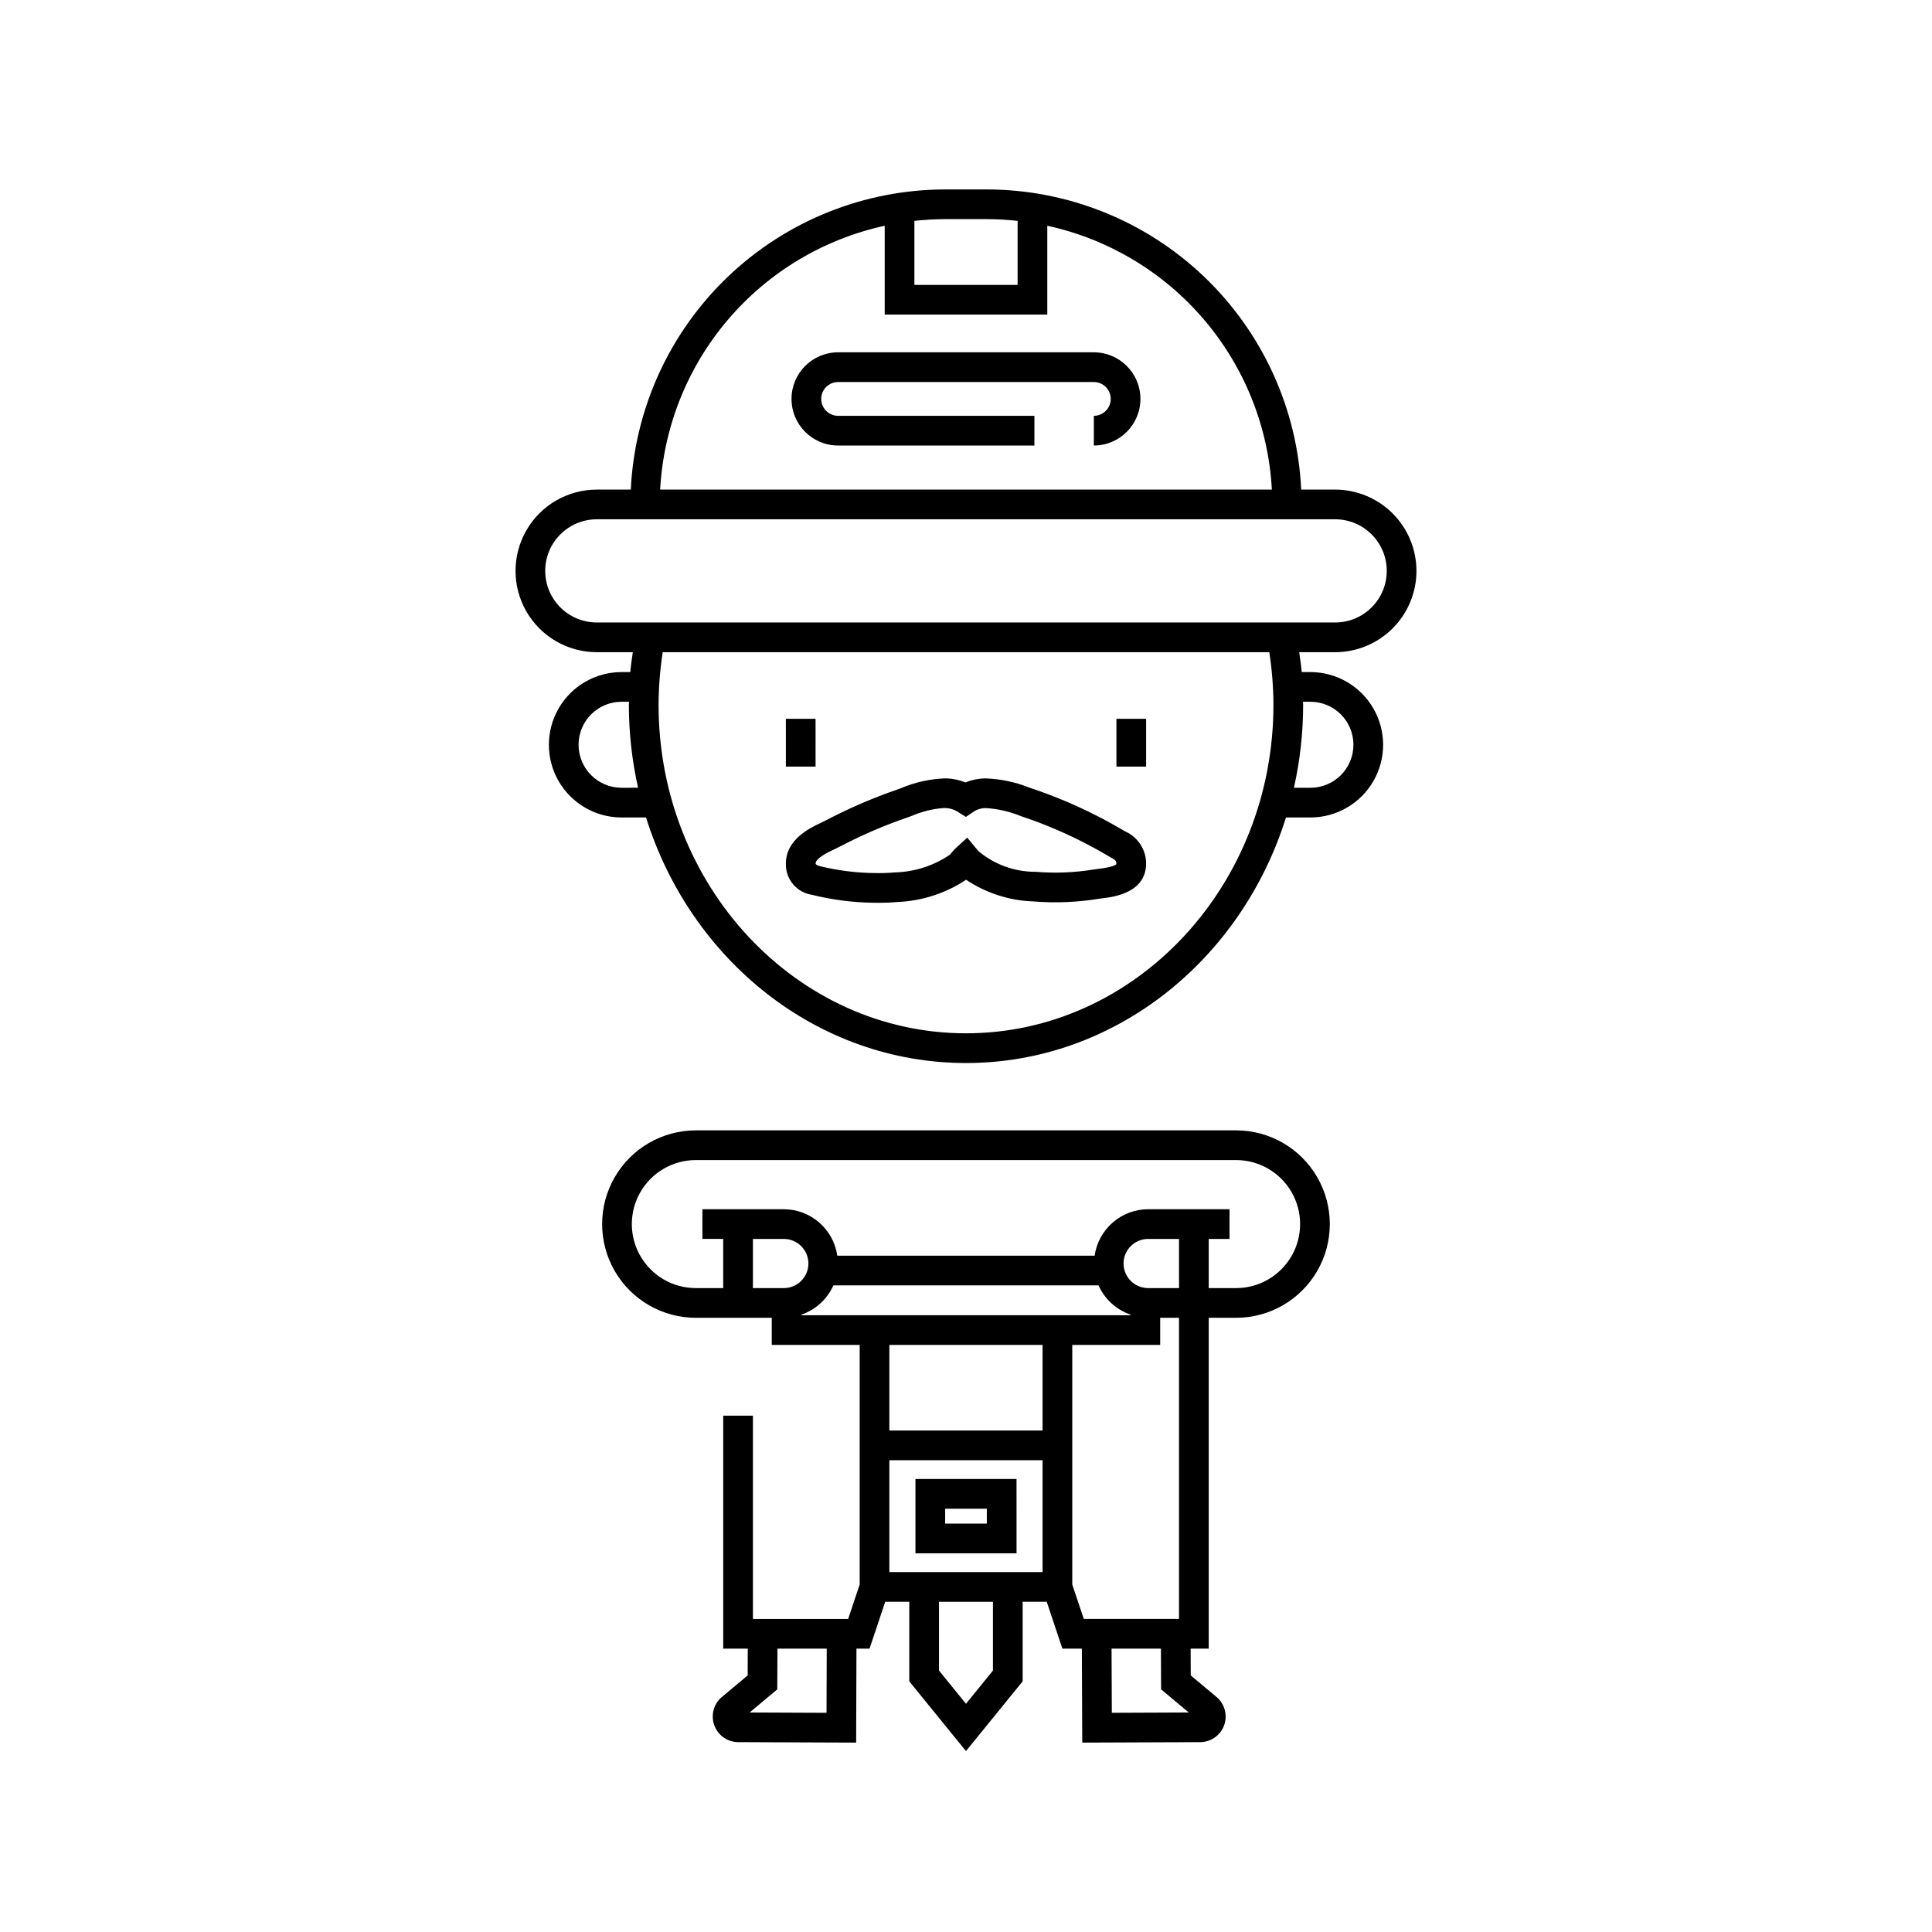<?xml version="1.0" encoding="UTF-8"?>
<!-- Uploaded to: ICON Repo, www.iconrepo.com, Generator: ICON Repo Mixer Tools -->
<svg fill="#000000" width="800px" height="800px" version="1.1" viewBox="144 144 512 512" xmlns="http://www.w3.org/2000/svg">
 <path d="m413.39 535.95h-26.785v19.695h26.789zm-7.871 11.824h-11.043v-3.953h11.043zm-45.383-200.61h-7.871l-0.004-12.672h7.871zm79.727-12.668h7.871v12.668h-7.871zm2.199 29.777-0.848-0.496v-0.004c-7.688-4.516-15.828-8.203-24.293-11-3.758-1.516-7.758-2.359-11.809-2.488-1.805 0.023-3.586 0.391-5.258 1.074-1.691-0.684-3.496-1.051-5.32-1.086-4.113 0.145-8.164 1.051-11.945 2.672l-0.84 0.305c-6.481 2.234-12.785 4.957-18.859 8.145-0.289 0.152-0.645 0.324-1.031 0.508l-0.418 0.203c-2.773 1.309-9.27 4.371-9.176 10.895-0.051 4.074 2.922 7.555 6.957 8.141 5.285 1.316 10.707 2.019 16.156 2.094 0.508 0.012 1.02 0.02 1.531 0.02 1.699 0 3.402-0.074 5.086-0.223h0.016-0.004c6.43-0.293 12.656-2.328 18.016-5.891 5.273 3.531 11.43 5.523 17.777 5.742 5.828 0.477 11.695 0.238 17.469-0.707l0.891-0.121c2.922-0.352 11.816-1.422 11.566-9.613h0.004c-0.184-3.582-2.379-6.75-5.668-8.172zm-6.906 9.977c-0.473 0.059-0.883 0.113-1.184 0.164l0.004-0.004c-5.125 0.84-10.328 1.051-15.504 0.629-5.543 0.031-10.922-1.91-15.168-5.473l-2.984-3.586-3.043 2.801c-0.547 0.535-1.059 1.105-1.531 1.711-4.269 2.914-9.281 4.543-14.449 4.699-1.895 0.164-3.801 0.223-5.707 0.176-4.832-0.066-9.645-0.684-14.34-1.836-0.266-0.07-0.969-0.254-1.113-0.645-0.02-1.453 3.383-3.059 4.699-3.684l0.43-0.207c0.5-0.242 0.965-0.465 1.312-0.652v0.004c5.742-3.012 11.703-5.582 17.836-7.691l1.238-0.449c2.672-1.148 5.512-1.848 8.41-2.07 0.09 0 0.176 0 0.266 0.004 1.223-0.004 2.426 0.336 3.465 0.98l2.176 1.371 2.133-1.441c0.957-0.609 2.074-0.922 3.207-0.898 3.172 0.199 6.289 0.914 9.23 2.125 7.981 2.652 15.66 6.144 22.91 10.414l0.871 0.504c1.523 0.867 1.527 1 1.52 1.82-0.129 0.172-0.848 0.77-4.684 1.23zm84.219-78.949v-0.004c-0.004-5.715-2.277-11.191-6.316-15.23-4.039-4.039-9.516-6.309-15.23-6.316h-8.996c-1.02-21.414-10.234-41.617-25.738-56.426-15.504-14.809-36.109-23.086-57.547-23.121h-11.094c-21.441 0.035-42.047 8.312-57.551 23.121-15.5 14.809-24.719 35.012-25.734 56.426h-9c-7.699 0-14.812 4.106-18.66 10.773-3.848 6.664-3.848 14.879 0 21.543 3.848 6.668 10.961 10.773 18.66 10.773h9.531c-0.242 1.754-0.52 3.496-0.668 5.269h-2.332c-6.879 0.008-13.227 3.684-16.664 9.641-3.434 5.957-3.434 13.293 0 19.25 3.438 5.957 9.785 9.629 16.664 9.641h6.508c11.809 37.758 45.344 65.074 84.793 65.074s72.984-27.316 84.793-65.074h6.508c6.875-0.012 13.227-3.684 16.66-9.641 3.438-5.957 3.438-13.293 0-19.25-3.434-5.957-9.785-9.633-16.66-9.641h-2.332c-0.152-1.77-0.426-3.516-0.668-5.269h9.531c5.711-0.004 11.188-2.277 15.227-6.316 4.039-4.039 6.312-9.516 6.316-15.227zm-133.05-92.766c2.699-0.297 5.414-0.453 8.129-0.461h11.094c2.715 0.008 5.426 0.164 8.125 0.461v16.965h-27.348zm-7.871 1.293v23.543h43.09v-23.543c16.211 3.531 30.812 12.281 41.562 24.914 10.75 12.633 17.059 28.445 17.949 45.008h-162.11c0.895-16.562 7.199-32.375 17.949-45.008 10.754-12.633 25.355-21.383 41.562-24.914zm-69.754 148.94c-6.285-0.012-11.375-5.109-11.375-11.395s5.09-11.383 11.375-11.395h1.992c-0.004 0.27-0.035 0.535-0.035 0.805h-0.004c0.004 7.394 0.824 14.766 2.445 21.984zm91.301 65.07c-44.926 0-81.473-39.055-81.473-87.059v0.004c0.016-4.668 0.387-9.332 1.098-13.945h160.75c0.711 4.613 1.078 9.277 1.098 13.945 0 48-36.551 87.055-81.473 87.055zm89.344-87.055c0-0.27-0.031-0.535-0.035-0.805h1.992c6.281 0.012 11.371 5.109 11.371 11.395s-5.09 11.383-11.371 11.395h-4.402c1.621-7.219 2.441-14.59 2.445-21.984zm-187.18-21.816c-7.551 0-13.676-6.121-13.676-13.672 0-7.555 6.125-13.676 13.676-13.676h195.66c7.555 0 13.676 6.121 13.676 13.676 0 7.551-6.121 13.672-13.676 13.672zm144.06-59.246c-0.008 6.816-5.531 12.34-12.348 12.348v-7.871c2.473 0 4.477-2.004 4.477-4.477s-2.004-4.477-4.477-4.477h-67.77c-2.473 0-4.477 2.004-4.477 4.477s2.004 4.477 4.477 4.477h52.023v7.871h-52.023c-6.82 0-12.348-5.527-12.348-12.348 0-6.82 5.527-12.352 12.348-12.352h67.77c6.816 0.008 12.34 5.531 12.348 12.352zm25.352 193.84h-143.17c-8.871 0-17.07 4.734-21.508 12.418-4.438 7.684-4.438 17.152 0 24.836s12.637 12.418 21.508 12.418h20.113v7.195h23.301v63.488l-3.051 9.125h-25.238v-53.867h-7.871v61.742l6.504-0.004-0.027 7.094-6.824 5.707v-0.004c-2.184 1.828-2.992 4.824-2.023 7.5 0.965 2.676 3.5 4.465 6.348 4.477l31.25 0.125 0.082-24.902h3.469l4.152-12.418h6.379v21.086l15.023 18.48 15.02-18.484v-21.082h6.379l4.152 12.418h5.16l0.102 24.902 31.25-0.125h0.004c2.844-0.012 5.379-1.801 6.348-4.477 0.965-2.68 0.152-5.676-2.031-7.5l-6.82-5.703-0.027-7.094h4.793l0.004-87.68h7.25c8.875 0 17.074-4.734 21.508-12.418 4.438-7.684 4.438-17.152 0-24.836-4.434-7.684-12.633-12.418-21.508-12.418zm-108.54 154.35-20.379-0.086 7.328-6.129 0.043-10.785h13.062zm-11.32-112.55h-8.188v-13.027h8.188c3.598 0 6.516 2.914 6.516 6.512s-2.918 6.516-6.516 6.516zm55.422 101.36-7.148 8.797-7.148-8.797v-18.227h14.297zm13.148-26.102h-40.598v-29.641h40.598zm0-37.512h-40.598v-22.68h40.598zm-48.469-30.555h-15.43v-0.168 0.004c3.773-1.297 6.84-4.098 8.469-7.742h70.262c1.629 3.644 4.695 6.445 8.469 7.742v0.168zm69.93-13.707c0.004-3.594 2.918-6.508 6.512-6.512h8.188l0.004 13.027h-8.191c-3.594-0.004-6.508-2.918-6.512-6.516zm-13.59 85.07v-63.488h23.301v-7.195h4.988v79.805h-25.234zm10.484 33.996-0.07-17h13.082l0.043 10.785 7.328 6.129zm32.93-112.55h-7.25v-13.027h5.512v-7.871h-21.574v-0.004c-3.445 0.012-6.777 1.262-9.379 3.523-2.602 2.258-4.305 5.383-4.797 8.793h-68.191c-0.492-3.41-2.195-6.535-4.797-8.793-2.602-2.262-5.93-3.512-9.379-3.523h-21.574v7.871h5.512v13.031h-7.25c-6.062 0-11.66-3.234-14.691-8.484-3.031-5.246-3.031-11.715 0-16.961 3.031-5.25 8.629-8.484 14.691-8.484h143.17c6.062 0 11.66 3.234 14.691 8.484 3.031 5.246 3.031 11.715 0 16.961-3.031 5.25-8.629 8.484-14.691 8.484z"/>
</svg>